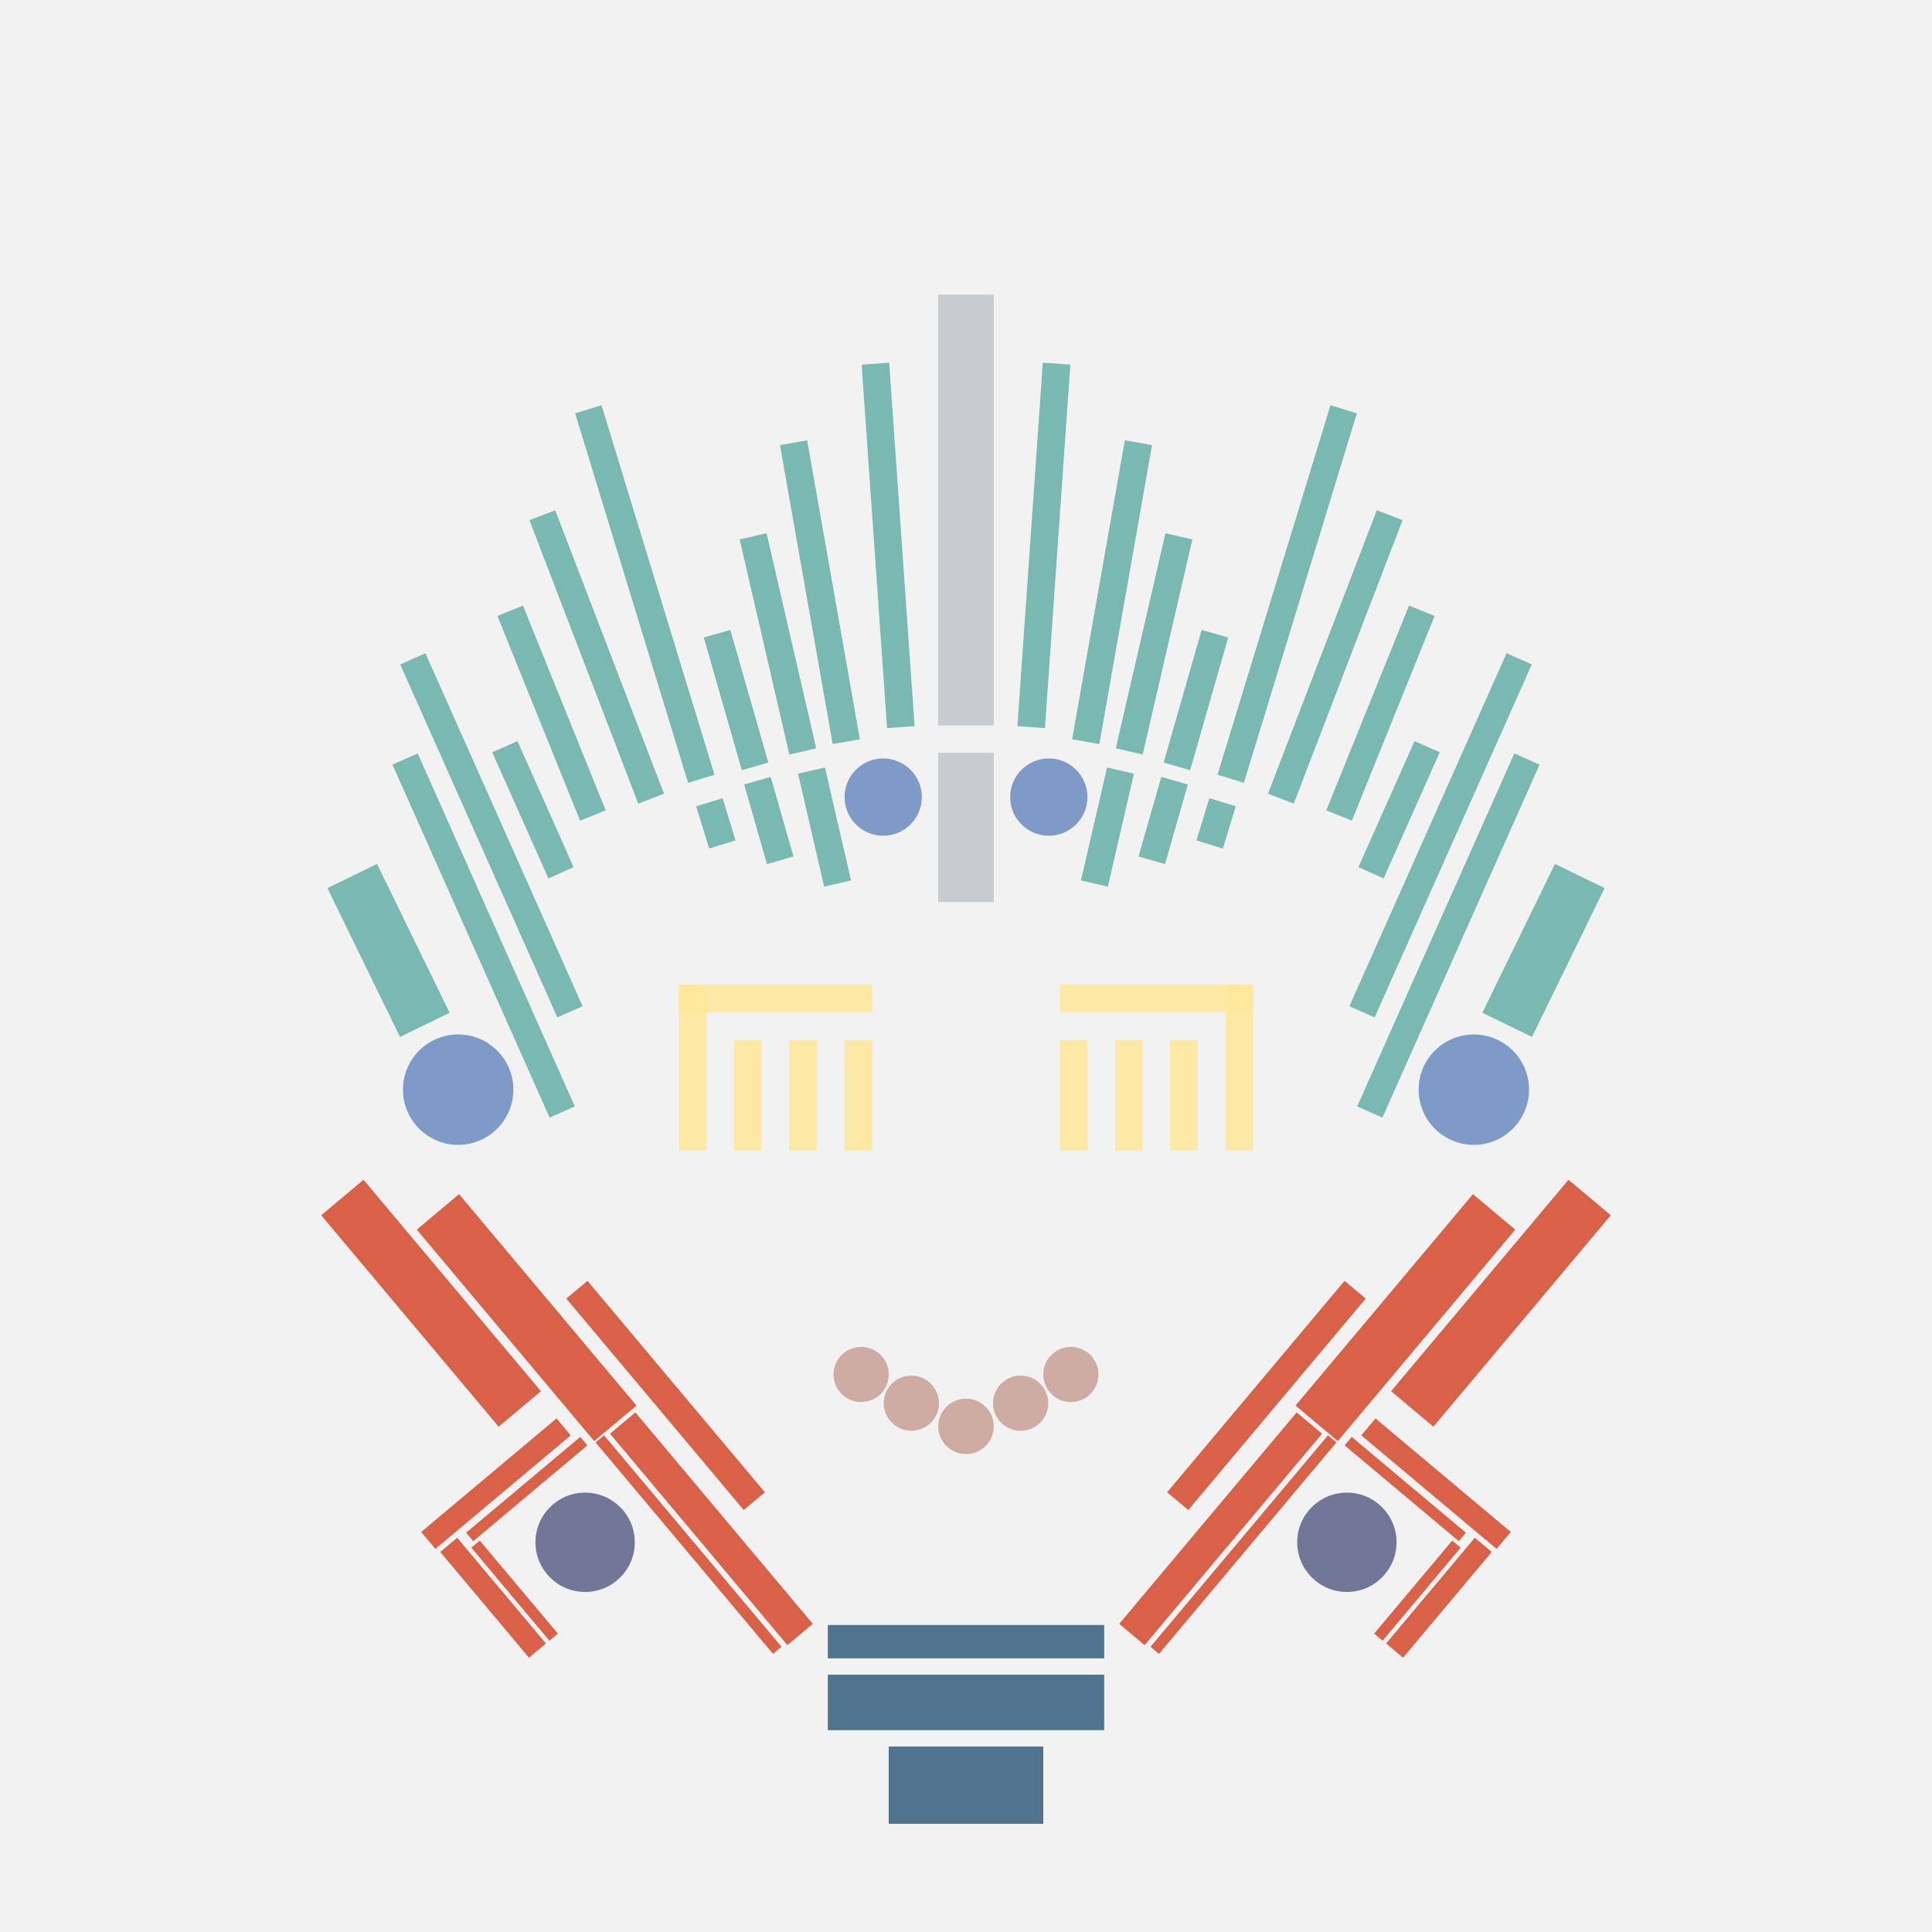 <svg xmlns='http://www.w3.org/2000/svg' preserveAspectRatio='xMinYMin meet' viewBox='0 0 350 350'> <filter id='neon' y='-2' x='-1' width='350' height='350'><feDropShadow flood-color='#8A795D' dx='0' dy='6' flood-opacity='0.65' stdDeviation='2.5' result='shadow'/><feOffset in='StrokePaint' dx='0' dy='2.4' result='offStrPnt'/><feFlood flood-color='#4A4132' flood-opacity='2' result='flood1' /><feOffset in='SourceGraphic' dx='0' dy='2' result='offFlood'/><feOffset in='SourceGraphic' dx='0' dy='9' result='offShadow'/><feComposite in='flood1' in2='offFlood' operator='in'  result='cmpFlood' /><feComposite in='shadow' in2='offShadow' operator='in' result='cmpSha' /><feGaussianBlur in='offStrPnt' stdDeviation='1' result='bStrokeP'/><feGaussianBlur in='cmpFlood' stdDeviation='0.6' result='bFlood'/><feGaussianBlur in='cmpSha' stdDeviation='0.6' result='bShadow'/><feMerge><feMergeNode in='bStrokeP'/><feMergeNode in='bshadow'/><feMergeNode in='bFlood'/><feMergeNode in='SourceGraphic'/></feMerge></filter>  <rect width='100%'  height='100%' fill='#F2F2F2'/> <g filter='url(#neon)' ><rect x='150' y= '290' width='50 ' height=  '10 '  fill= '#50738F' /><rect x='150' y= '281' width='50 ' height=  '6  '  fill= '#50738F' /><rect x='161' y= '303' width='28 ' height=  '14 '  fill= '#50738F' /><rect x='90 ' y= '200' width='10 ' height=  '50 '  fill= '#D86148' transform = '  translate( -122   , 114 ) rotate ( -40)'  /><rect x='89 ' y= '239' width='4  ' height=  '32 '  fill= '#D86148' transform = '  translate( -47 , 489 ) rotate ( -130  )'  /><rect x='94 ' y= '243' width='2  ' height=  '27 '  fill= '#D86148' transform = '  translate( -40 , 494 ) rotate ( -130  )'  /><rect x='88 ' y= '264' width='4  ' height=  '25 '  fill= '#D86148' transform = '  translate( 336 , 430 ) rotate ( 140)'  /><rect x='93 ' y= '264' width='2  ' height=  '22 '  fill= '#D86148' transform = '  translate( 342 , 425 ) rotate ( 140)'  /><rect x='126' y= '238' width='6  ' height=  '50 '  fill= '#D86148' transform = '  translate( -139   , 145 ) rotate ( -40)'  /><rect x='118' y= '215' width='5  ' height=  '50 '  fill= '#D86148' transform = '  translate( -126   , 133 ) rotate ( -40)'  /><rect x='73 ' y= '198' width='10 ' height=  '50 '  fill= '#D86148' transform = '  translate( -125   , 102 ) rotate ( -40)'  /><rect x='124' y= '241' width='2  ' height=  '50 '  fill= '#D86148' transform = '  translate( -142   , 143 ) rotate ( -40)'  /><circle cx='106' cy='266' r ='9  '  fill= '#737797' /><rect x='150' y= '290' width='50 ' height=  '10 '  fill= '#50738F' transform= 'scale(-1,1) translate(-350,0)'/><rect x='150' y= '281' width='50 ' height=  '6  '  fill= '#50738F' transform= 'scale(-1,1) translate(-350,0)'/><rect x='161' y= '303' width='28 ' height=  '14 '  fill= '#50738F' transform= 'scale(-1,1) translate(-350,0)'/><rect x='90 ' y= '200' width='10 ' height=  '50 '  fill= '#D86148' transform = ' scale(-1,1)  translate(-350,0) translate( -122   , 114 ) rotate ( -40)'  /><rect x='89 ' y= '239' width='4  ' height=  '32 '  fill= '#D86148' transform = ' scale(-1,1)  translate(-350,0) translate( -47 , 489 ) rotate ( -130  )'  /><rect x='94 ' y= '243' width='2  ' height=  '27 '  fill= '#D86148' transform = ' scale(-1,1)  translate(-350,0) translate( -40 , 494 ) rotate ( -130  )'  /><rect x='88 ' y= '264' width='4  ' height=  '25 '  fill= '#D86148' transform = ' scale(-1,1)  translate(-350,0) translate( 336 , 430 ) rotate ( 140)'  /><rect x='93 ' y= '264' width='2  ' height=  '22 '  fill= '#D86148' transform = ' scale(-1,1)  translate(-350,0) translate( 342 , 425 ) rotate ( 140)'  /><rect x='126' y= '238' width='6  ' height=  '50 '  fill= '#D86148' transform = ' scale(-1,1)  translate(-350,0) translate( -139   , 145 ) rotate ( -40)'  /><rect x='118' y= '215' width='5  ' height=  '50 '  fill= '#D86148' transform = ' scale(-1,1)  translate(-350,0) translate( -126   , 133 ) rotate ( -40)'  /><rect x='73 ' y= '198' width='10 ' height=  '50 '  fill= '#D86148' transform = ' scale(-1,1)  translate(-350,0) translate( -125   , 102 ) rotate ( -40)'  /><rect x='124' y= '241' width='2  ' height=  '50 '  fill= '#D86148' transform = ' scale(-1,1)  translate(-350,0) translate( -142   , 143 ) rotate ( -40)'  /><circle cx='106' cy='266' r ='9  '  fill= '#737797' transform= 'scale(-1,1) translate(-350,0)'/><rect x='170' y= '40 ' width='10 ' height=  '78 '  fill= '#C6CCCF' /><rect x='170' y= '123' width='10 ' height=  '27 '  fill= '#C6CCCF' /><rect x='147' y= '66 ' width='5  ' height=  '55 '  fill= '#7AB8B2' transform = '  translate( 312 , 160 ) rotate ( 170)'  /><rect x='158' y= '53 ' width='5  ' height=  '66 '  fill= '#7AB8B2' transform = '  translate( 327 , 160 ) rotate ( 176)'  /><rect x='138' y= '83 ' width='5  ' height=  '40 '  fill= '#7AB8B2' transform = '  translate( 301 , 172 ) rotate ( 167)'  /><rect x='146' y= '127' width='5  ' height=  '21 '  fill= '#7AB8B2' transform = '  translate( 325 , 237 ) rotate ( 167)'  /><rect x='130' y= '101' width='5  ' height=  '25 '  fill= '#7AB8B2' transform = '  translate( 292 , 186 ) rotate ( 164)'  /><rect x='137' y= '129' width='5  ' height=  '15 '  fill= '#7AB8B2' transform = '  translate( 311 , 228 ) rotate ( 164)'  /><rect x='114' y= '60 ' width='5  ' height=  '70 '  fill= '#7AB8B2' transform = '  translate( 256 , 151 ) rotate ( 163)'  /><rect x='127' y= '131' width='5  ' height=  '8  '  fill= '#7AB8B2' transform = '  translate( 293 , 227 ) rotate ( 163)'  /><rect x='97 ' y= '97 ' width='5  ' height=  '40 '  fill= '#7AB8B2' transform = '  translate( 236 , 187 ) rotate ( 158)'  /><rect x='94 ' y= '121' width='5  ' height=  '25 '  fill= '#7AB8B2' transform = '  translate( 239 , 216 ) rotate ( 156)'  /><rect x='86 ' y= '103' width='5  ' height=  '70 '  fill= '#7AB8B2' transform = '  translate( 226 , 228 ) rotate ( 156)'  /><rect x='85 ' y= '121' width='5  ' height=  '70 '  fill= '#7AB8B2' transform = '  translate( 231 , 263 ) rotate ( 156)'  /><rect x='65 ' y= '144' width='10 ' height=  '30 '  fill= '#7AB8B2' transform = '  translate( 203 , 271 ) rotate ( 154)'  /><rect x='106' y= '78 ' width='5  ' height=  '55 '  fill= '#7AB8B2' transform = '  translate( -31 , 46  ) rotate ( -21)'  /><circle cx='83 ' cy='184' r ='10 '  fill= '#7F9AC6' /><circle cx='160' cy='131' r ='7  '  fill= '#7F9AC6' /><rect x='170' y= '40 ' width='10 ' height=  '78 '  fill= '#C6CCCF' transform= 'scale(-1,1) translate(-350,0)'/><rect x='170' y= '123' width='10 ' height=  '27 '  fill= '#C6CCCF' transform= 'scale(-1,1) translate(-350,0)'/><rect x='147' y= '66 ' width='5  ' height=  '55 '  fill= '#7AB8B2' transform = ' scale(-1,1)  translate(-350,0) translate( 312 , 160 ) rotate ( 170)'  /><rect x='158' y= '53 ' width='5  ' height=  '66 '  fill= '#7AB8B2' transform = ' scale(-1,1)  translate(-350,0) translate( 327 , 160 ) rotate ( 176)'  /><rect x='138' y= '83 ' width='5  ' height=  '40 '  fill= '#7AB8B2' transform = ' scale(-1,1)  translate(-350,0) translate( 301 , 172 ) rotate ( 167)'  /><rect x='146' y= '127' width='5  ' height=  '21 '  fill= '#7AB8B2' transform = ' scale(-1,1)  translate(-350,0) translate( 325 , 237 ) rotate ( 167)'  /><rect x='130' y= '101' width='5  ' height=  '25 '  fill= '#7AB8B2' transform = ' scale(-1,1)  translate(-350,0) translate( 292 , 186 ) rotate ( 164)'  /><rect x='137' y= '129' width='5  ' height=  '15 '  fill= '#7AB8B2' transform = ' scale(-1,1)  translate(-350,0) translate( 311 , 228 ) rotate ( 164)'  /><rect x='114' y= '60 ' width='5  ' height=  '70 '  fill= '#7AB8B2' transform = ' scale(-1,1)  translate(-350,0) translate( 256 , 151 ) rotate ( 163)'  /><rect x='127' y= '131' width='5  ' height=  '8  '  fill= '#7AB8B2' transform = ' scale(-1,1)  translate(-350,0) translate( 293 , 227 ) rotate ( 163)'  /><rect x='97 ' y= '97 ' width='5  ' height=  '40 '  fill= '#7AB8B2' transform = ' scale(-1,1)  translate(-350,0) translate( 236 , 187 ) rotate ( 158)'  /><rect x='94 ' y= '121' width='5  ' height=  '25 '  fill= '#7AB8B2' transform = ' scale(-1,1)  translate(-350,0) translate( 239 , 216 ) rotate ( 156)'  /><rect x='86 ' y= '103' width='5  ' height=  '70 '  fill= '#7AB8B2' transform = ' scale(-1,1)  translate(-350,0) translate( 226 , 228 ) rotate ( 156)'  /><rect x='85 ' y= '121' width='5  ' height=  '70 '  fill= '#7AB8B2' transform = ' scale(-1,1)  translate(-350,0) translate( 231 , 263 ) rotate ( 156)'  /><rect x='65 ' y= '144' width='10 ' height=  '30 '  fill= '#7AB8B2' transform = ' scale(-1,1)  translate(-350,0) translate( 203 , 271 ) rotate ( 154)'  /><rect x='106' y= '78 ' width='5  ' height=  '55 '  fill= '#7AB8B2' transform = ' scale(-1,1)  translate(-350,0) translate( -31 , 46  ) rotate ( -21)'  /><circle cx='83 ' cy='184' r ='10 '  fill= '#7F9AC6' transform= 'scale(-1,1) translate(-350,0)'/><circle cx='160' cy='131' r ='7  '  fill= '#7F9AC6' transform= 'scale(-1,1) translate(-350,0)'/><circle cx='175' cy='245' r ='5  '  fill= '#CFACA3' /><circle cx='165.1 ' cy='240.8 ' r ='5  '  fill= '#CFACA3' /><circle cx='156' cy='235.6 ' r ='5  '  fill= '#CFACA3' /><circle cx='175' cy='245' r ='5  '  fill= '#CFACA3' transform= 'scale(-1,1) translate(-350,0)'/><circle cx='165.1 ' cy='240.8 ' r ='5  '  fill= '#CFACA3' transform= 'scale(-1,1) translate(-350,0)'/><circle cx='156' cy='235.6 ' r ='5  '  fill= '#CFACA3' transform= 'scale(-1,1) translate(-350,0)'/></g><g fill-opacity='0.85'><rect x='123' y= '165' width='5  ' height=  '30 '  fill= '#FFE898' filter='url(#neon)'  /><rect x='123' y= '165' width='35 ' height=  '5  '  fill= '#FFE898' filter='url(#neon)'  /><rect x='133' y= '175' width='5  ' height=  '20 '  fill= '#FFE898' filter='url(#neon)'  /><rect x='143' y= '175' width='5  ' height=  '20 '  fill= '#FFE898' filter='url(#neon)'  /><rect x='153' y= '175' width='5  ' height=  '20 '  fill= '#FFE898' filter='url(#neon)'  /><rect x='123' y= '165' width='5  ' height=  '30 '  fill= '#FFE898' filter='url(#neon)'  transform= 'scale(-1,1) translate(-350,0)'/><rect x='123' y= '165' width='35 ' height=  '5  '  fill= '#FFE898' filter='url(#neon)'  transform= 'scale(-1,1) translate(-350,0)'/><rect x='133' y= '175' width='5  ' height=  '20 '  fill= '#FFE898' filter='url(#neon)'  transform= 'scale(-1,1) translate(-350,0)'/><rect x='143' y= '175' width='5  ' height=  '20 '  fill= '#FFE898' filter='url(#neon)'  transform= 'scale(-1,1) translate(-350,0)'/><rect x='153' y= '175' width='5  ' height=  '20 '  fill= '#FFE898' filter='url(#neon)'  transform= 'scale(-1,1) translate(-350,0)'/></g></svg>